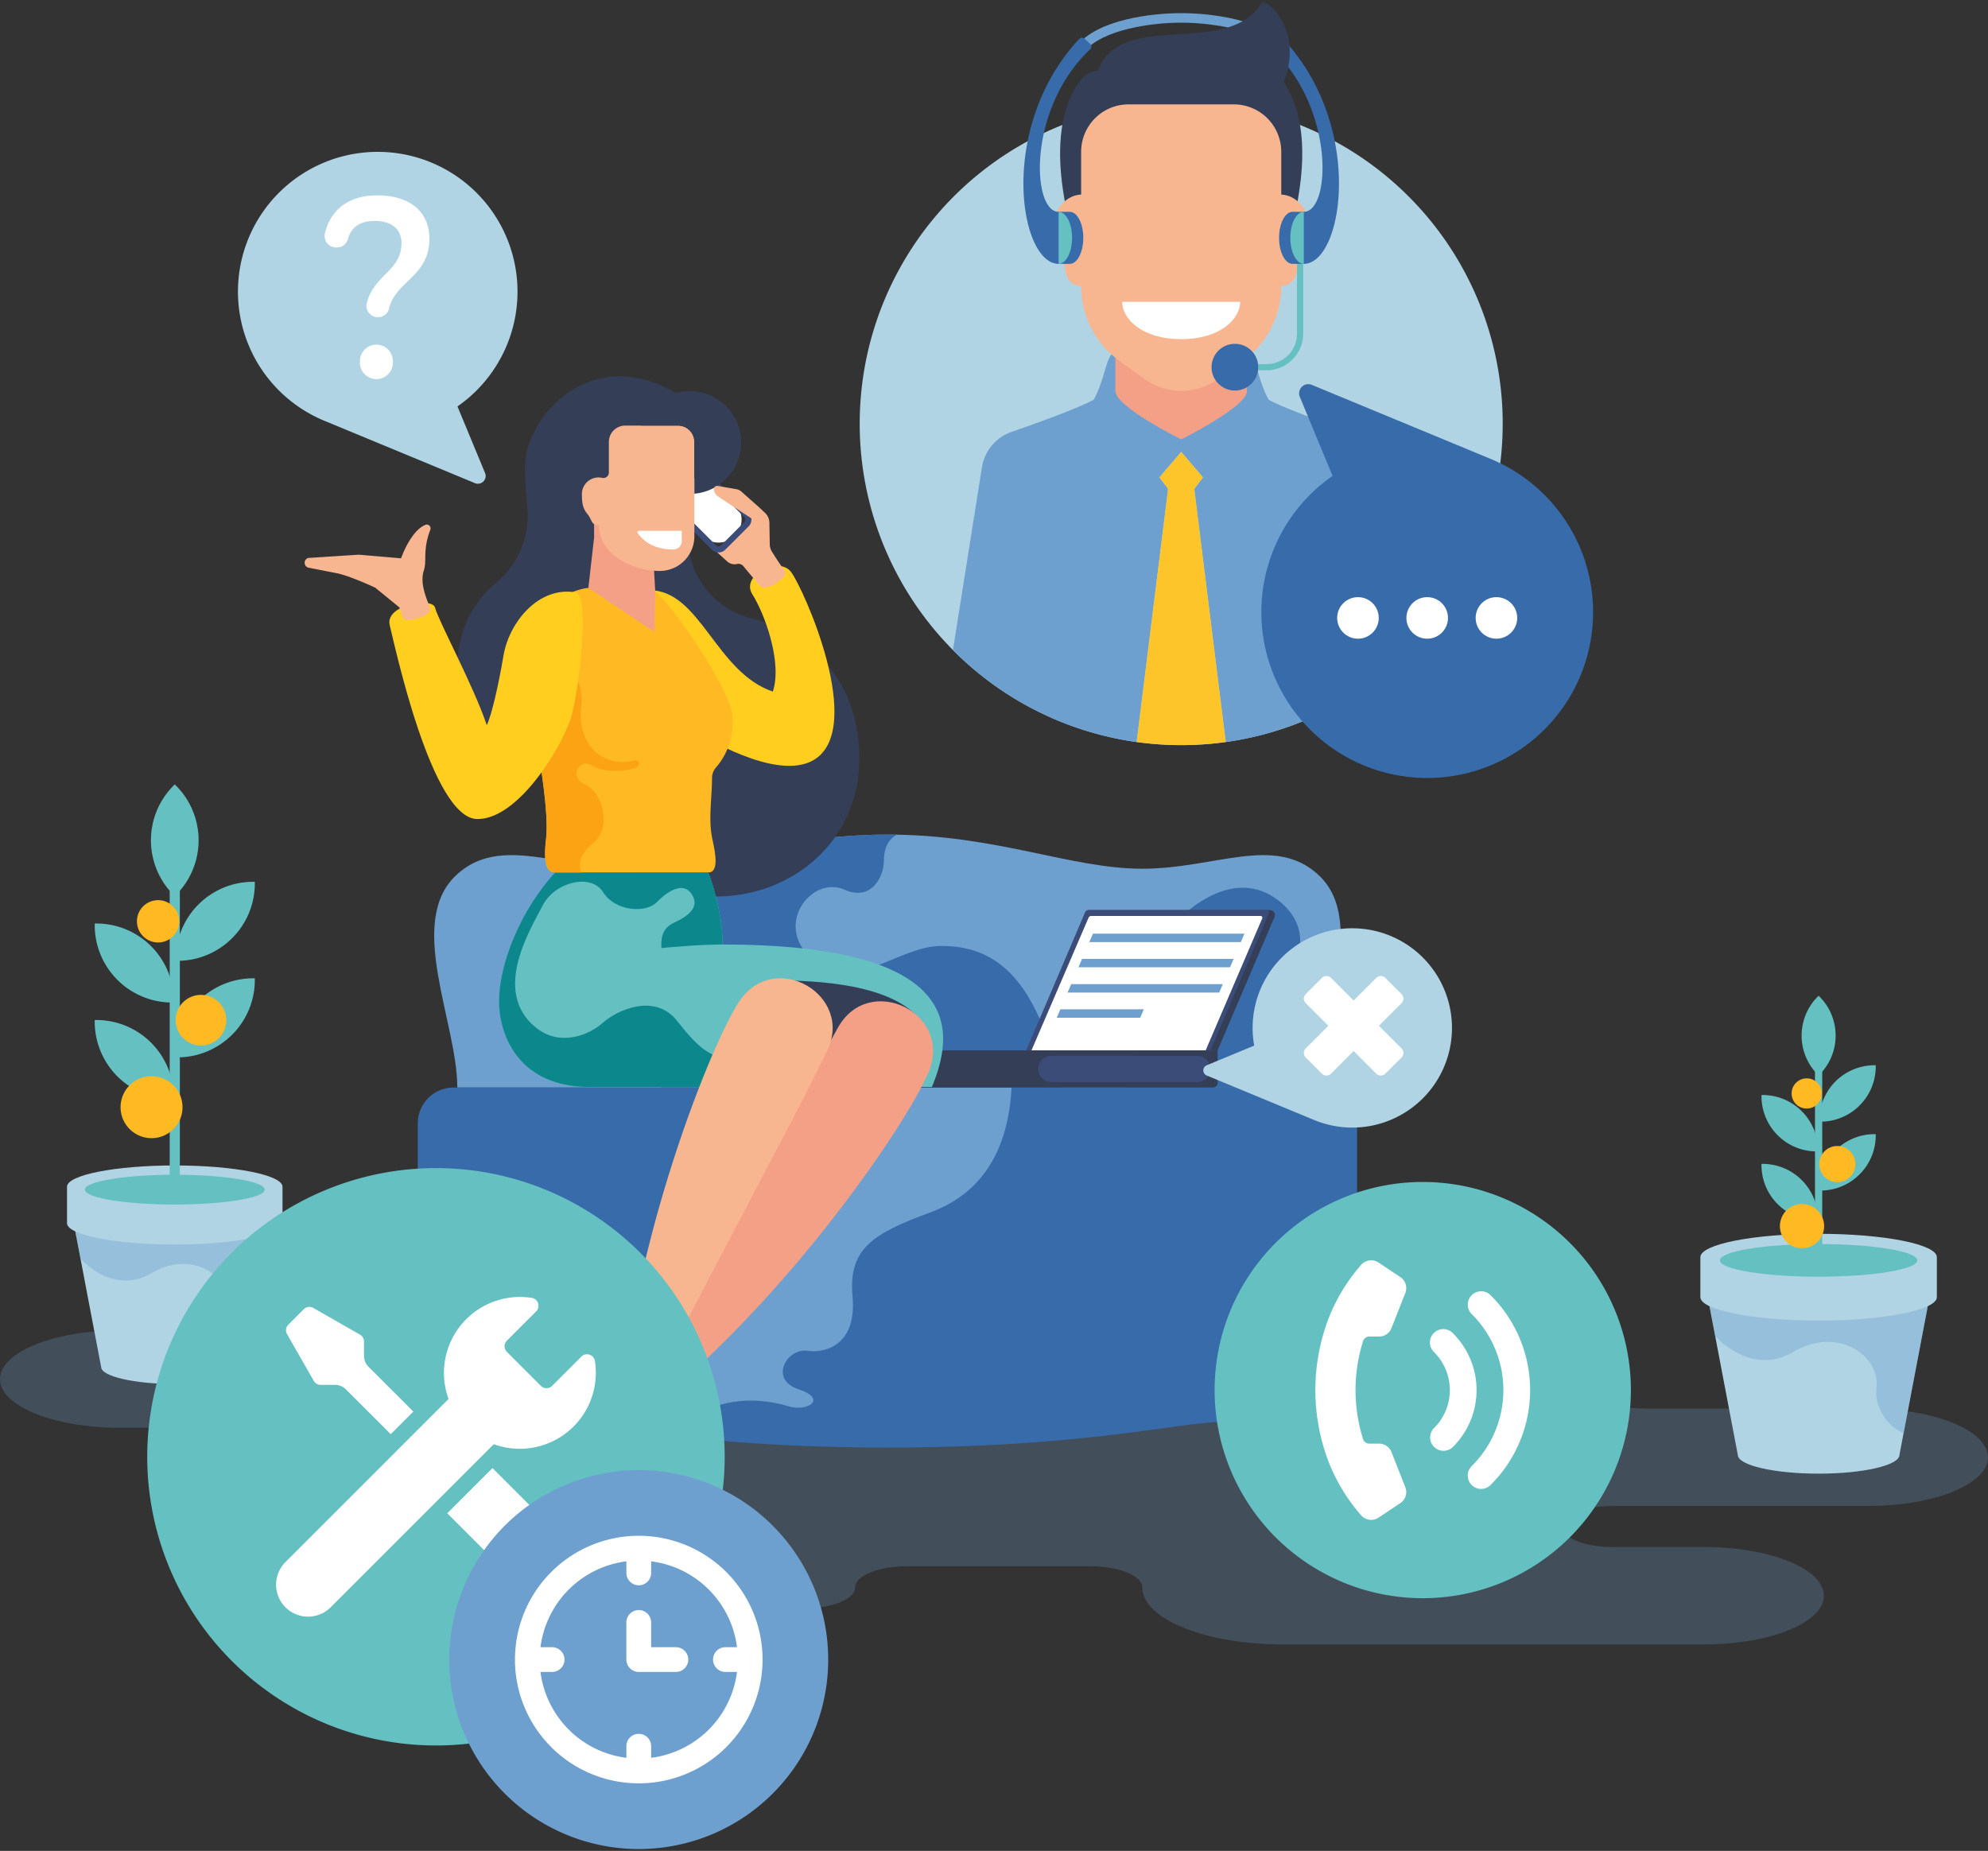<svg xmlns="http://www.w3.org/2000/svg" xmlns:xlink="http://www.w3.org/1999/xlink" width="552" height="514" viewBox="0 0 552 514"><rect x="0" y="0" width="552" height="514" fill="#333333" stroke="none"/><defs><clipPath id="a"><rect width="552" height="512.936" fill="none"/></clipPath><clipPath id="b"><rect width="552.002" height="512.936" fill="none"/></clipPath><clipPath id="c"><rect width="552" height="107.147" fill="none"/></clipPath><clipPath id="d"><rect width="61.886" height="38.531" fill="none"/></clipPath><clipPath id="e"><rect width="56.39" height="35.11" fill="none"/></clipPath></defs><g transform="translate(-915 -599.468)"><g transform="translate(915 600)"><g clip-path="url(#a)"><g transform="translate(0 0)"><g clip-path="url(#b)"><g transform="translate(0 348.983)" opacity="0.246"><g clip-path="url(#c)"><path d="M552,114.023h0c0-7.472-14.908-13.526-33.3-13.526H457.811c-14.76,0-26.72-4.863-26.72-10.858s-11.967-10.858-26.726-10.858H344.347c-13.55,0-24.538-4.459-24.538-9.968s-10.982-9.962-24.532-9.962H135.814c-13.55,0-24.538,4.459-24.538,9.962s-10.982,9.968-24.532,9.968H33.3C14.908,78.782,0,84.836,0,92.308s14.908,13.526,33.3,13.526h81.922c15.726,0,28.476,5.183,28.476,11.569s-12.749,11.569-28.476,11.569H84.407c-18.389,0-33.291,6.06-33.291,13.526s14.9,13.526,33.291,13.526H222.99c7.988,0,14.457-2.627,14.457-5.871s6.476-5.871,14.457-5.871h50.82c7.988,0,14.457,2.627,14.457,5.871,0,8.747,17.458,15.839,38.99,15.839H473.146c18.389,0,33.291-6.054,33.291-13.526s-14.9-13.526-33.291-13.526h-25.41c-7.745,0-14.018-2.55-14.018-5.693s6.274-5.7,14.018-5.7h70.97c18.389,0,33.3-6.054,33.3-13.526" transform="translate(0 -58.85)" fill="#6da0cf"/></g></g><path d="M110.88,61.7l30.943-1.18-8.5,44.641c0,2.87-10.045,5.195-22.439,5.195s-22.439-2.325-22.439-5.195l-8.5-44.641Z" transform="translate(394.086 298.346)" fill="#b1d4e4"/><g transform="translate(474.025 358.863)" opacity="0.4"><g clip-path="url(#d)"><path d="M126.944,86.733c1.18-9.209-10.864-17.482-23.151-10.158-7.709,4.6-15.863,1.637-21.638-4.43L79.937,60.517,110.88,61.7l30.948-1.18-7.341,38.527c-4.8-1.773-8.154-7.555-7.543-12.311" transform="translate(-79.939 -60.516)" fill="#6da0cf"/></g></g><path d="M112.452,57.689c18.134,0,32.834,2.906,32.834,6.493v11.1c0,3.594-14.7,6.5-32.834,6.5s-32.834-2.906-32.834-6.5v-11.1c0-3.588,14.7-6.493,32.834-6.493" transform="translate(392.514 284.405)" fill="#b1d4e4"/><path d="M80.535,62.709c0,2.508,12.269,4.542,27.4,4.542s27.4-2.034,27.4-4.542-12.263-4.542-27.4-4.542-27.4,2.034-27.4,4.542" transform="translate(397.034 286.761)" fill="#65c0c2"/><rect width="2.01" height="51.964" transform="translate(503.964 296.504)" fill="#65c0c2"/><path d="M93.805,57.612a15.294,15.294,0,0,0-4.726-11.071,15.344,15.344,0,0,0,0,22.142,15.294,15.294,0,0,0,4.726-11.071" transform="translate(415.887 229.445)" fill="#65c0c2"/><path d="M96.363,60.971A15.305,15.305,0,0,0,100.852,49.8,15.338,15.338,0,0,0,85.191,65.46a15.3,15.3,0,0,0,11.172-4.489" transform="translate(419.976 245.49)" fill="#65c0c2"/><path d="M86.973,62.365a15.305,15.305,0,0,1-4.489-11.172A15.338,15.338,0,0,1,98.145,66.854a15.3,15.3,0,0,1-11.172-4.489" transform="translate(406.625 252.362)" fill="#65c0c2"/><path d="M96.363,64.2a15.305,15.305,0,0,0,4.489-11.172A15.338,15.338,0,0,0,85.191,68.685,15.3,15.3,0,0,0,96.363,64.2" transform="translate(419.976 261.394)" fill="#65c0c2"/><path d="M86.973,65.591a15.305,15.305,0,0,1-4.489-11.172A15.338,15.338,0,0,1,98.145,70.08a15.3,15.3,0,0,1-11.172-4.489" transform="translate(406.625 268.266)" fill="#65c0c2"/><path d="M95.624,62.437a6.14,6.14,0,1,1-6.143-6.143,6.145,6.145,0,0,1,6.143,6.143" transform="translate(410.878 277.527)" fill="#feb923"/><path d="M95.224,58.594a5.02,5.02,0,1,1-5.017-5.017,5.019,5.019,0,0,1,5.017,5.017" transform="translate(419.959 264.133)" fill="#feb923"/><path d="M92.276,54.6a4.192,4.192,0,1,1-4.193-4.192A4.192,4.192,0,0,1,92.276,54.6" transform="translate(413.579 248.519)" fill="#feb923"/><path d="M31.625,58.143l28.2-1.079-7.75,40.68c0,2.615-9.156,4.738-20.447,4.738s-20.447-2.123-20.447-4.738l-7.75-40.68Z" transform="translate(16.9 281.323)" fill="#b1d4e4"/><g transform="translate(20.332 338.392)" opacity="0.4"><g clip-path="url(#e)"><path d="M46.26,80.957c1.079-8.4-9.9-15.928-21.093-9.257C18.14,75.893,10.71,73.194,5.45,67.668l-2.022-10.6,28.2,1.079,28.2-1.079L53.133,92.176A11.318,11.318,0,0,1,46.26,80.957" transform="translate(-3.432 -57.064)" fill="#6da0cf"/></g></g><path d="M33.055,54.488c16.521,0,29.917,2.651,29.917,5.918V70.523c0,3.267-13.4,5.918-29.917,5.918S3.138,73.79,3.138,70.523V60.406c0-3.267,13.4-5.918,29.917-5.918" transform="translate(15.47 268.624)" fill="#b1d4e4"/><path d="M3.973,59.062c0,2.283,11.178,4.139,24.965,4.139s24.971-1.856,24.971-4.139-11.184-4.139-24.971-4.139S3.973,56.779,3.973,59.062" transform="translate(19.587 270.768)" fill="#65c0c2"/><rect width="2.817" height="84.769" transform="translate(47.119 246.046)" fill="#65c0c2"/><path d="M20.3,52.157a21.477,21.477,0,0,0-6.618-15.513,21.491,21.491,0,0,0,0,31.026A21.477,21.477,0,0,0,20.3,52.157" transform="translate(34.845 180.653)" fill="#65c0c2"/><path d="M23.884,56.858a21.452,21.452,0,0,0,6.292-15.649A21.5,21.5,0,0,0,8.235,63.149a21.452,21.452,0,0,0,15.649-6.292" transform="translate(40.575 203.135)" fill="#65c0c2"/><path d="M10.731,58.811A21.452,21.452,0,0,1,4.44,43.162,21.5,21.5,0,0,1,26.38,65.1a21.452,21.452,0,0,1-15.649-6.292" transform="translate(21.866 212.764)" fill="#65c0c2"/><path d="M23.884,61.378a21.452,21.452,0,0,0,6.292-15.649A21.5,21.5,0,0,0,8.235,67.669a21.452,21.452,0,0,0,15.649-6.292" transform="translate(40.575 225.419)" fill="#65c0c2"/><path d="M10.731,63.331A21.452,21.452,0,0,1,4.44,47.682,21.5,21.5,0,0,1,26.38,69.622a21.452,21.452,0,0,1-15.649-6.292" transform="translate(21.866 235.047)" fill="#65c0c2"/><path d="M22.853,58.913a8.6,8.6,0,1,1-8.6-8.6,8.6,8.6,0,0,1,8.6,8.6" transform="translate(27.825 248.021)" fill="#feb923"/><path d="M22.291,53.533A7.033,7.033,0,1,1,15.258,46.5a7.033,7.033,0,0,1,7.033,7.033" transform="translate(40.549 229.243)" fill="#feb923"/><path d="M18.159,47.936a5.874,5.874,0,1,1-5.871-5.871,5.874,5.874,0,0,1,5.871,5.871" transform="translate(31.611 207.379)" fill="#feb923"/><path d="M218.794,93.966A89.27,89.27,0,1,1,129.525,4.7a89.27,89.27,0,0,1,89.27,89.27" transform="translate(198.456 23.151)" fill="#b1d4e4"/><path d="M155.067,38.823c-7.24-2.508-18.075-6.41-22.783-8.913-3.617-6.636-3.315-13.568-6.784-13.568L107.994,18,90.489,16.343c-3.469,0-3.167,6.932-6.784,13.568-4.708,2.5-15.542,6.4-22.783,8.913a12.507,12.507,0,0,0-8.26,9.862L44.621,99.416a89.037,89.037,0,0,0,51.01,25.546l8.735-70.317-2.413-3.167,6.043-7.092,6.043,7.092-2.414,3.167,8.741,70.317a89.039,89.039,0,0,0,51-25.546l-8.041-50.731a12.507,12.507,0,0,0-8.26-9.862" transform="translate(219.98 80.57)" fill="#6da0cf"/><path d="M71.636,28.158l-6.043-7.086-6.049,7.086,2.413,3.167-8.735,70.317a89.98,89.98,0,0,0,24.734,0L69.222,31.325Z" transform="translate(262.387 103.884)" fill="#fec52b"/><path d="M70.487,19.684,52.229,16.215V28.128c0,4.37,18.258,13.419,18.258,13.419S88.746,32.5,88.746,28.128V16.215Z" transform="translate(257.487 79.939)" fill="#f4a086"/><path d="M111.7,22.214c4.714-11.326-1.37-20.808-5.883-22.214C96.37,15.981,66.412,1.708,60.18,19.1c-3.522,0-5.942,3.659-7.306,6.547-3.463,7.312-4.459,17.7-1.441,32.206C55.282,76.36,63.607,78.359,83.265,78.359s27.983-2,31.826-20.506c3.522-16.954,1.571-28.274-3.392-35.639" transform="translate(244.715 0)" fill="#343e57"/><path d="M112.917,29.846V17.968A13.168,13.168,0,0,0,99.747,4.8H70.518a13.171,13.171,0,0,0-13.17,13.17V29.846c-4.489.178-8.089,4.691-8.089,10.235a11.588,11.588,0,0,0,2.087,6.766,8,8,0,0,1,1.5,3.54c.279,1.987,1.263,4.756,4.5,4.91A25.535,25.535,0,0,0,67.909,75.975l7.009,5.07a17.429,17.429,0,0,0,20.435,0l7-5.076A25.5,25.5,0,0,0,112.917,55.3c3.244-.154,4.222-2.923,4.5-4.91a8.067,8.067,0,0,1,1.5-3.54,11.592,11.592,0,0,0,2.093-6.766c0-5.545-3.6-10.057-8.094-10.235" transform="translate(242.845 23.654)" fill="#f7b690"/><path d="M52.545,14.045c0,4.578,5.3,10.36,16.39,10.36S85.32,18.623,85.32,14.045Z" transform="translate(259.045 69.241)" fill="#fff"/><path d="M61.253,45.162H58.917V43.455h2.336a8.43,8.43,0,0,0,8.421-8.421V11.587h1.708V35.034A10.138,10.138,0,0,1,61.253,45.162" transform="translate(290.459 57.123)" fill="#65c0c2"/><path d="M69.7,22.493a6.484,6.484,0,1,1-6.481-6.481A6.483,6.483,0,0,1,69.7,22.493" transform="translate(279.677 78.938)" fill="#386ba9"/><path d="M63.634,9.83h3.119v3.232a12.471,12.471,0,0,1,.623,3.991,12.433,12.433,0,0,1-.623,3.985v3.238H63.634c-2.064,0-3.742-3.238-3.742-7.223S61.57,9.83,63.634,9.83" transform="translate(295.265 48.461)" fill="#386ba9"/><path d="M60.418,17.053c0,3.991,1.672,7.223,3.742,7.223S67.9,21.044,67.9,17.053,66.223,9.83,64.16,9.83s-3.742,3.232-3.742,7.223" transform="translate(297.858 48.461)" fill="#65c0c2"/><path d="M79.381.525C70.848.537,56.088,2.387,50.425,9.6l2.087,1.637c4.863-6.2,18.834-8.077,26.869-8.065,8.035-.012,22.006,1.862,26.869,8.065L108.337,9.6C102.674,2.387,87.914.537,79.381.525" transform="translate(248.593 2.588)" fill="#6da0cf"/><path d="M68.612,50.028c7.472,0,8.729-28.677-8.782-45.151a1.018,1.018,0,0,1,.012-1.482l1.571-1.447a1.03,1.03,0,0,1,1.453.059c22.789,24.331,16.669,62.466,5.746,62.466Z" transform="translate(293.407 8.264)" fill="#386ba9"/><path d="M53.2,9.83H50.085v3.232a12.471,12.471,0,0,0-.623,3.991,12.433,12.433,0,0,0,.623,3.985v3.238H53.2c2.064,0,3.742-3.238,3.742-7.223S55.267,9.83,53.2,9.83" transform="translate(243.846 48.461)" fill="#386ba9"/><path d="M56.421,17.053c0,3.991-1.672,7.223-3.742,7.223s-3.742-3.232-3.742-7.223S50.615,9.83,52.679,9.83s3.742,3.232,3.742,7.223" transform="translate(241.258 48.461)" fill="#65c0c2"/><path d="M57.69,50.028c-7.472,0-8.729-28.677,8.782-45.151a1.018,1.018,0,0,0-.012-1.482L64.889,1.948a1.03,1.03,0,0,0-1.453.059C40.647,26.338,46.767,64.473,57.69,64.473Z" transform="translate(236.247 8.264)" fill="#386ba9"/><path d="M68.223,0c-2.5,4.222-6.416,6.327-10.959,7.472V23.245H74.751c-.214-.344-.427-.7-.646-1.032C78.813,10.893,72.729,1.411,68.223,0" transform="translate(282.309 0)" fill="#343e57"/><path d="M265.926,50.255c-12.133-11.362-28.748-1.779-48.9-1.779s-40.306-9.482-70.839-9.482S95.5,48.476,75.349,48.476s-36.772-9.583-48.9,1.779c-13.929,13.04.3,40.9.3,58.979H265.63c0-18.075,14.226-45.939.3-58.979" transform="translate(100.225 192.239)" fill="#6da0cf"/><path d="M285.258,108.733V60.819a9.976,9.976,0,0,0-9.98-9.98H34.415a9.976,9.976,0,0,0-9.98,9.98v47.914c0,20.156-11.261,28.061-2.568,36.357s25.689-1.382,39.915-1.382c11.854,0,38.331,7.11,93.065,7.11s81.211-7.11,93.065-7.11c14.226,0,31.221,9.684,39.915,1.382s-2.568-16.2-2.568-36.357" transform="translate(91.561 250.634)" fill="#386ba9"/><path d="M44.963,140.94c8.693-4.744,18.573-3.161,23.714-1.577s11.065-1.981,2.763-4.744-3.161-11.463,2.372-10.674,13.829-1.975,12.643-15.015S91.6,91.543,107.8,85.613C122.853,80.1,129.714,67.77,130.61,50.84H80.063c-6.2,9.737-33.741,52.842-44.581,67.181-12.251,16.2.789,27.663,9.482,22.919" transform="translate(150.269 250.639)" fill="#6da0cf"/><path d="M115.707,69.918c-12.251,0-24.105,13.437-35.568,3.955s-.593-23.714,8.693-19.563c7.442,3.321,10.87-3.754,10.87-7.9,0-2.87.759-5.829,3.576-7.383-.854-.018-1.714-.03-2.585-.03-26.9,0-45.744,7.359-63.634,9.114-3.232,6.232-7.5,14.528-7.5,14.9s4.821,27.07,8.26,46.236H148.856c-6.772-31.47-18.923-39.322-33.148-39.322" transform="translate(145.715 192.234)" fill="#386ba9"/><path d="M100.608,81.551c-9.091,1.583-10.668-7.9-6.126-11.658s11.463-15.608,1.186-24.3c-11.113-9.4-24.105-.99-32.01,8.492L52.741,96.963h53.1a69.279,69.279,0,0,1,1.613-13.07,7.486,7.486,0,0,0-6.849-2.342" transform="translate(260.011 204.51)" fill="#386ba9"/><path d="M101.161,81.5h-53.1L64.407,43.158a1.045,1.045,0,0,1,.955-.629h50.345a1.368,1.368,0,0,1,1.257,1.909Z" transform="translate(236.924 209.666)" fill="#343e57"/><path d="M99.151,81.5H48.058L64.413,43.158a1.03,1.03,0,0,1,.949-.629h49.551a.572.572,0,0,1,.522.795Z" transform="translate(236.924 209.666)" fill="#3b4c78"/><path d="M96.662,80.14H48.3L64.148,43.3a.812.812,0,0,1,.747-.492h47.031a.485.485,0,0,1,.445.682Z" transform="translate(238.102 211.027)" fill="#fff"/><path d="M136.021,59.407H42a1.259,1.259,0,0,1-1.263-1.257V50.358A1.263,1.263,0,0,1,42,49.1h95.283V58.15a1.258,1.258,0,0,1-1.257,1.257" transform="translate(200.807 242.066)" fill="#343e57"/><path d="M92.737,56.655H52.271a3.65,3.65,0,1,1,0-7.3H92.737a3.65,3.65,0,1,1,0,7.3" transform="translate(239.685 243.318)" fill="#3b4c78"/><path d="M50.991,46h42.1l-1,2.336h-42.1Z" transform="translate(246.445 226.761)" fill="#6da0cf"/><path d="M51.5,44.816H93.584l-1,2.33H50.5Z" transform="translate(248.95 220.94)" fill="#6da0cf"/><path d="M52.008,43.635H94.081l-1,2.336H51.005Z" transform="translate(251.455 215.118)" fill="#6da0cf"/><path d="M72.655,49.513H49.48l1.008-2.336H73.657Z" transform="translate(243.936 232.58)" fill="#6da0cf"/><path d="M38.465,56.9V25.011H59.054v.415A23.221,23.221,0,0,0,76.612,47.835c13.591,3.522,30.071,14.748,30.071,39.138,0,22.107-17.95,38.207-40.069,38.147A39.964,39.964,0,0,1,38.465,56.9" transform="translate(131.927 123.303)" fill="#343e57"/><path d="M85.213,24.23C60.093,6.381,40.187,28.287,40.187,42.507A94.459,94.459,0,0,0,40.8,53.744,24.2,24.2,0,0,1,32.051,74.92a29.6,29.6,0,1,0,25.19-6.238c.884-1.37,2.111-2.811,2.111-3.854L55.9,56.472l-1.233-6.315s-1.4-10.71-1.583-11.237c-.166-.528-1.05-4.566-.7-5.266s14.042-8.776,14.042-8.776L83.1,28.032s2.817.356,2.111-3.8" transform="translate(105.613 86.434)" fill="#343e57"/><path d="M38.928,40.768C29.15,51.436,23.368,66.4,23.368,76.484S29.3,100.34,48.41,100.34h95.146c5.924-14.374,10.668-39.565-58.1-39.565,0-9.933-4-20.008-4-20.008Z" transform="translate(115.203 200.985)" fill="#65c0c2"/><path d="M38.073,77.941a20.807,20.807,0,0,1-9.091,6.873,1,1,0,0,1-1.417-1.091,20.822,20.822,0,0,1,4.37-10.532A20.22,20.22,0,0,1,42.52,65.85a20.238,20.238,0,0,1-4.447,12.091" transform="translate(135.859 324.638)" fill="#343e57"/><path d="M30.415,33.172c14.084,0,18.377,22.807,34.234,28.144,2.692-8.231-2.372-21.8-5.7-27.029s7.282-10.757,10.763-6.167,20.909,43.561,6.274,52.207C65.544,86.5,44.339,73.051,44.339,73.051Z" transform="translate(149.945 130.199)" fill="#ffce1f"/><path d="M32.078,106.558c-2.668,0-3.19-3.4-2.52-9.186,1.334-11.563-5.485-38.236-4.744-49.794s8.747-20.156,18.377-20.156c3.113,0,11.712.3,15.115.3s22.38,27.414,22.973,35.271a19.028,19.028,0,0,1-4.53,14.416,4.348,4.348,0,0,0-1.091,2.846c-.059,6.458-1.091,11.676.136,17.268.848,3.86,1.779,9.037-1.186,9.037Z" transform="translate(122.053 135.194)" fill="#feb923"/><path d="M36.338,45.824c10.176,0,33.688.694,40.8,12.15s-5.93,17.683-5.93,17.683L39.4,70.724Z" transform="translate(179.145 225.911)" fill="#343e57"/><path d="M88.378,54.162,80.971,67.546,29.262,165.23C71.857,133.9,107.9,80.414,113.639,66.318c6.671-16.373-16.7-27.622-25.262-12.156" transform="translate(144.261 230.731)" fill="#f4a086"/><path d="M48.511,33.732l-.1-5.924a3.879,3.879,0,0,0-1.216-2.757L45.765,23.7,33.514,35.654l3.167,2.882a3.06,3.06,0,0,0,2.74.718,1.785,1.785,0,0,1,1.761.593s3.522,4.305,4.809,5.639c1.429,1.488,8.148-2.668,6.665-4.447-1.245-1.5-3.344-4.9-3.344-4.9a4.185,4.185,0,0,1-.8-2.408" transform="translate(165.223 116.835)" fill="#f7b690"/><path d="M86.226,92.412c-6.025-.789-10-6.226-13.562-10.6-6.155-7.567-16.462-2.894-20.524.741-3.558,3.184-11.789,6.861-18.673,1.186-12.228-10.075-1.257-27.367,2-33.789s13.336-9.138,16.794-3.706,11.955,5.853,14.92,2.769c2.449-2.556,7.039-5.954,9.553-2.4,2.68,3.777-1.008,6.345-4.59,8-2.538,1.174-3.979,2.989-3.683,7.14,2.176-.2,10.769-.99,17-.99,0-9.927-4-20-4-20H38.928c-9.784,10.668-15.56,25.635-15.56,35.71S29.292,100.34,48.41,100.34H85.04c2.4-5.829,4.27-7.525,1.186-7.928" transform="translate(115.203 200.985)" fill="#0c888d"/><path d="M87.1,66.175,80.252,79.849,28.893,177.723C30.66,124.87,54.41,64.912,62.795,52.2,72.532,37.45,95.018,50.372,87.1,66.175" transform="translate(142.441 225.413)" fill="#f7b690"/><path d="M36.491,78.951a20.794,20.794,0,0,1-6.019,9.684,1,1,0,0,1-1.708-.516,20.738,20.738,0,0,1,.291-11.391A20.222,20.222,0,0,1,36.3,66.071a20.213,20.213,0,0,1,.2,12.88" transform="translate(138.544 325.727)" fill="#3b4c78"/><path d="M42.087,79.345c5.829-4.643,2.473-14.623-2.075-16.5s-1.749-7.531,1.975-5.236c3.854,2.366,10.146,1.376,11.86.688,1.975-.789,1.281-2.467-.3-2.075a11.87,11.87,0,0,1-8.6-.984c-5.337-2.864-6.517-9.583-6.025-13.437A14.329,14.329,0,0,0,36.555,31.33L24.831,37.224c1.364,13.1,5.42,31.731,4.364,40.887-.67,5.788-.148,9.186,2.52,9.186h7.27c-.6-1.56-1-4.685,3.1-7.952" transform="translate(122.416 154.456)" fill="#fca314"/><path d="M70.006,27.834c-10.2-1.82-18.513,8.136-20.108,17.659-1.352,8.088-3.309,16.586-4.614,19.2C41.684,53.9,31.752,35.52,30.933,32.086c-.729-3.06-14.06-.818-12.589,4.9,1.287,5,11.6,53.785,24.36,53.785,11.6,0,23.708-20.595,26-28.28s5.224-33.961,1.3-34.661" transform="translate(89.878 136.153)" fill="#ffce1f"/><path d="M47.9,38.493h0a6.371,6.371,0,0,1-9.014,0L33.54,33.15a6.374,6.374,0,0,1,9.014-9.014L47.9,29.48a6.371,6.371,0,0,1,0,9.014" transform="translate(156.142 109.785)" fill="#fff"/><path d="M45.667,45.379a2.6,2.6,0,0,1-1.85-.765L31.975,32.771a2.62,2.62,0,0,1,0-3.7l6.5-6.5a2.62,2.62,0,0,1,3.7,0L54.017,34.414a2.62,2.62,0,0,1,0,3.7l-6.5,6.5a2.6,2.6,0,0,1-1.85.765M40.324,23.485a.933.933,0,0,0-.664.273l-6.5,6.5a.945.945,0,0,0,0,1.328L45,43.428a.972.972,0,0,0,1.328,0l6.5-6.5a.945.945,0,0,0,0-1.328L40.989,23.758a.933.933,0,0,0-.664-.273" transform="translate(153.864 107.508)" fill="#3b4c78"/><path d="M60.556,24.585a2.792,2.792,0,0,0-.48-.4c-1.945-1.459-9.067-6.12-9.476-5.983-.468.154-15.1,3.113-15.1,3.113S25.7,35.01,25.7,35.478s2.182,19.29,2.491,21.158,5.758,12.139,6.535,11.984,8.249-5.135,8.094-5.912S47.8,49.171,48.578,48.08s7-7.466,7.466-8.088,5.912-7.934,5.912-8.871-.468-5.29-.468-5.29Z" transform="translate(126.7 89.733)" fill="#343e57"/><path d="M45.346,36.268l10.348-4.809H50.072l-.261-8.332L29.139,24.645V34.732L27.55,48.709,45.891,60.966,46.1,49.984c.006-.391,0-.777-.024-1.162Z" transform="translate(135.82 114.015)" fill="#f4a086"/><path d="M34.731,32.886v-8.5a4.544,4.544,0,0,1,4.548-4.542H53.926a4.548,4.548,0,0,1,4.548,4.542v26.21a9.612,9.612,0,0,1-9.618,9.612c-7.62,0-16.889-4.631-16.889-12.655-2.135,0-1.951-1.613-3.03-2.941-1.382-1.69-1.69-2.935-1.69-5.788a4.612,4.612,0,0,1,5.669-4.453,1.521,1.521,0,0,0,1.815-1.482" transform="translate(134.327 97.81)" fill="#f7b690"/><path d="M30.227,24.769H42.158v2.965a2.3,2.3,0,0,1-2.449,2.206c-4.139,0-7.608-1.453-9.8-4.578a.379.379,0,0,1,.314-.593" transform="translate(147.132 122.11)" fill="#fff"/><path d="M44.764,32.33a4.545,4.545,0,0,0-4.548-4.548H30.028A14.269,14.269,0,1,1,44.764,46.7Z" transform="translate(148.037 89.868)" fill="#343e57"/><path d="M40.569,47.469,33.88,42.007S27.351,38.918,23.5,38.04l-8.26-1.613a1.414,1.414,0,0,1-.018-2.68L29.3,32.834l11.741,1.008s2.615-7.614,6.748-9.286a1.054,1.054,0,0,1,1.376,1.352c-2.176,5.663-.9,8.581-1.791,11.267-1.222,3.724.818,7.952,1.714,10.455.795,2.23-6.819,4.4-7.395,2.882-.35-.931-1.121-3.042-1.121-3.042" transform="translate(70.322 120.669)" fill="#f7b690"/><path d="M167.234,134.785A80.17,80.17,0,1,1,87.061,54.612a80.167,80.167,0,0,1,80.173,80.173" transform="translate(33.987 269.235)" fill="#65c0c2"/><path d="M99.944,76.676a2.172,2.172,0,0,0-2.259.54l-8.112,8.112a2.219,2.219,0,0,1-3.137,0l-9.417-9.417a2.219,2.219,0,0,1,0-3.137l8.112-8.106A2.219,2.219,0,0,0,83.91,60.9a20.773,20.773,0,0,0-3.291-.255A21.109,21.109,0,0,0,60.812,88.98L15.525,134.267a8.879,8.879,0,0,0,12.56,12.554l45.281-45.287a21.113,21.113,0,0,0,28.339-19.806,21.418,21.418,0,0,0-.255-3.285,2.175,2.175,0,0,0-1.506-1.767" transform="translate(63.735 298.987)" fill="#fff"/><path d="M33.5,68.661,20.942,81.209l26.092,26.1A8.877,8.877,0,1,0,59.588,94.753Z" transform="translate(103.243 338.496)" fill="#fff"/><path d="M21.091,81.644a2.166,2.166,0,0,0,1.927,1.121h3.914a4.3,4.3,0,0,1,3.137,1.3l12.4,12.394,6.274-6.274-12.4-12.394a4.3,4.3,0,0,1-1.3-3.137V70.739a2.148,2.148,0,0,0-1.121-1.927l-12.945-7.4a2.192,2.192,0,0,0-2.668.356L14.052,66.03A2.2,2.2,0,0,0,13.69,68.7Z" transform="translate(66.026 301.278)" fill="#fff"/><path d="M126.252,121.362a52.608,52.608,0,1,1-52.6-52.6,52.607,52.607,0,0,1,52.6,52.6" transform="translate(103.712 338.969)" fill="#6da0cf"/><path d="M172.46,113.055a57.793,57.793,0,1,1-57.793-57.793,57.79,57.79,0,0,1,57.793,57.793" transform="translate(280.382 272.44)" fill="#65c0c2"/><path d="M32.768,92.494H43.081a3.436,3.436,0,0,0,0-6.873H36.208V78.748a3.439,3.439,0,1,0-6.879,0V89.061a3.448,3.448,0,0,0,3.439,3.433" transform="translate(144.591 371.27)" fill="#fff"/><path d="M58.483,140.577a34.373,34.373,0,1,0-34.37-34.37,34.367,34.367,0,0,0,34.37,34.37M34.425,102.768H31.2A27.51,27.51,0,0,1,55.05,78.923v3.22a3.436,3.436,0,1,0,6.873,0v-3.22a27.51,27.51,0,0,1,23.844,23.844h-3.22a3.436,3.436,0,1,0,0,6.873h3.22a27.516,27.516,0,0,1-23.844,23.85v-3.226a3.436,3.436,0,1,0-6.873,0v3.226A27.516,27.516,0,0,1,31.2,109.64h3.226a3.436,3.436,0,0,0,0-6.873" transform="translate(118.876 354.124)" fill="#fff"/><path d="M79.877,79.056a22.275,22.275,0,0,0-6.6-15.821,3.707,3.707,0,1,0-5.224,5.26,14.864,14.864,0,0,1,0,21.123,3.707,3.707,0,0,0,5.224,5.26,22.275,22.275,0,0,0,6.6-15.821" transform="translate(330.115 306.439)" fill="#fff"/><path d="M76.6,80.1h2.663a3.671,3.671,0,0,0,3.463-2.354l3.831-9.719a3.674,3.674,0,0,0-1.394-4.459L79.15,59.56a3.7,3.7,0,0,0-4.868.658,50.5,50.5,0,0,0-8.9,14.54,55.8,55.8,0,0,0,0,40.425,50.578,50.578,0,0,0,8.9,14.54,3.7,3.7,0,0,0,4.868.658l6.013-4.015a3.663,3.663,0,0,0,1.394-4.453l-3.831-9.725a3.68,3.68,0,0,0-3.463-2.354H76.6a1.829,1.829,0,0,1-1.773-1.287,45.319,45.319,0,0,1,0-27.153A1.834,1.834,0,0,1,76.6,80.1" transform="translate(303.641 290.527)" fill="#fff"/><path d="M75.056,61.462a3.709,3.709,0,1,0-5.23,5.26,29.718,29.718,0,0,1,0,42.15,3.707,3.707,0,1,0,5.23,5.254,37.125,37.125,0,0,0,0-52.664" transform="translate(338.849 297.698)" fill="#fff"/><path d="M39.609,23.566l-5.147-.889a.89.89,0,0,0-1.032.967,2.7,2.7,0,0,0,1.18,1.963l2.7,1.815,6.814,4.447L46.2,28.8l-5.07-4.5a3.034,3.034,0,0,0-1.524-.735" transform="translate(164.785 111.732)" fill="#f7b690"/><path d="M123.287,81.653a27.677,27.677,0,1,0-52.812-5.681L57.316,81.428a1.533,1.533,0,0,0-.018,2.846L87.126,96.632a27.678,27.678,0,0,0,36.161-14.979" transform="translate(277.774 213.86)" fill="#b1d4e4"/><path d="M81.883,59.434l6.286-6.286a1.779,1.779,0,0,0,0-2.514l-4.5-4.495a1.779,1.779,0,0,0-2.514,0l-6.28,6.286-6.286-6.286a1.779,1.779,0,0,0-2.514,0l-4.5,4.495a1.779,1.779,0,0,0,0,2.514l6.286,6.286-6.286,6.286a1.779,1.779,0,0,0,0,2.514l4.5,4.495a1.779,1.779,0,0,0,2.514,0l6.286-6.286,6.28,6.286a1.779,1.779,0,0,0,2.514,0l4.5-4.495a1.779,1.779,0,0,0,0-2.514Z" transform="translate(300.985 224.896)" fill="#fff"/><path d="M14.106,30.989a38.814,38.814,0,1,1,58,46.74l7.644,18.46a2.149,2.149,0,0,1-2.8,2.84L35.11,81.7a38.813,38.813,0,0,1-21-50.713" transform="translate(54.919 34.602)" fill="#b1d4e4"/><path d="M18.36,23.522a3.179,3.179,0,0,1-3.078-3.872C16.866,12.842,22.155,9.059,29.8,9.059c8.7,0,14.493,4.2,14.493,12.1,0,10.413-9.458,11.777-11.184,19.29a3.177,3.177,0,0,1-3.09,2.455h-.012a3.166,3.166,0,0,1-3.1-3.872c1.921-7.952,9.636-8.966,9.636-16.639,0-4.2-2.977-6.232-7.466-6.232-3.9,0-6.511,1.69-7.418,5.07a3.142,3.142,0,0,1-3.09,2.289Zm15.791,31.7a4.578,4.578,0,1,1-9.138,0,4.571,4.571,0,1,1,9.138,0" transform="translate(74.93 44.66)" fill="#fff"/><path d="M147.69,98.847A46.062,46.062,0,1,1,78.855,43.378L69.782,21.467A2.552,2.552,0,0,1,73.115,18.1l49.646,20.565a46.061,46.061,0,0,1,24.93,60.183" transform="translate(291.151 88.249)" fill="#386ba9"/><path d="M74.867,27.875a5.767,5.767,0,1,1-5.77,5.77,5.769,5.769,0,0,1,5.77-5.77" transform="translate(340.646 137.423)" fill="#fff"/><path d="M71.625,27.875a5.767,5.767,0,1,1-5.77,5.77,5.769,5.769,0,0,1,5.77-5.77" transform="translate(324.663 137.423)" fill="#fff"/><path d="M68.383,27.875a5.767,5.767,0,1,1-5.77,5.77,5.769,5.769,0,0,1,5.77-5.77" transform="translate(308.68 137.423)" fill="#fff"/></g></g></g></g><rect width="552" height="514" transform="translate(915 599.468)" fill="none"/></g></svg>